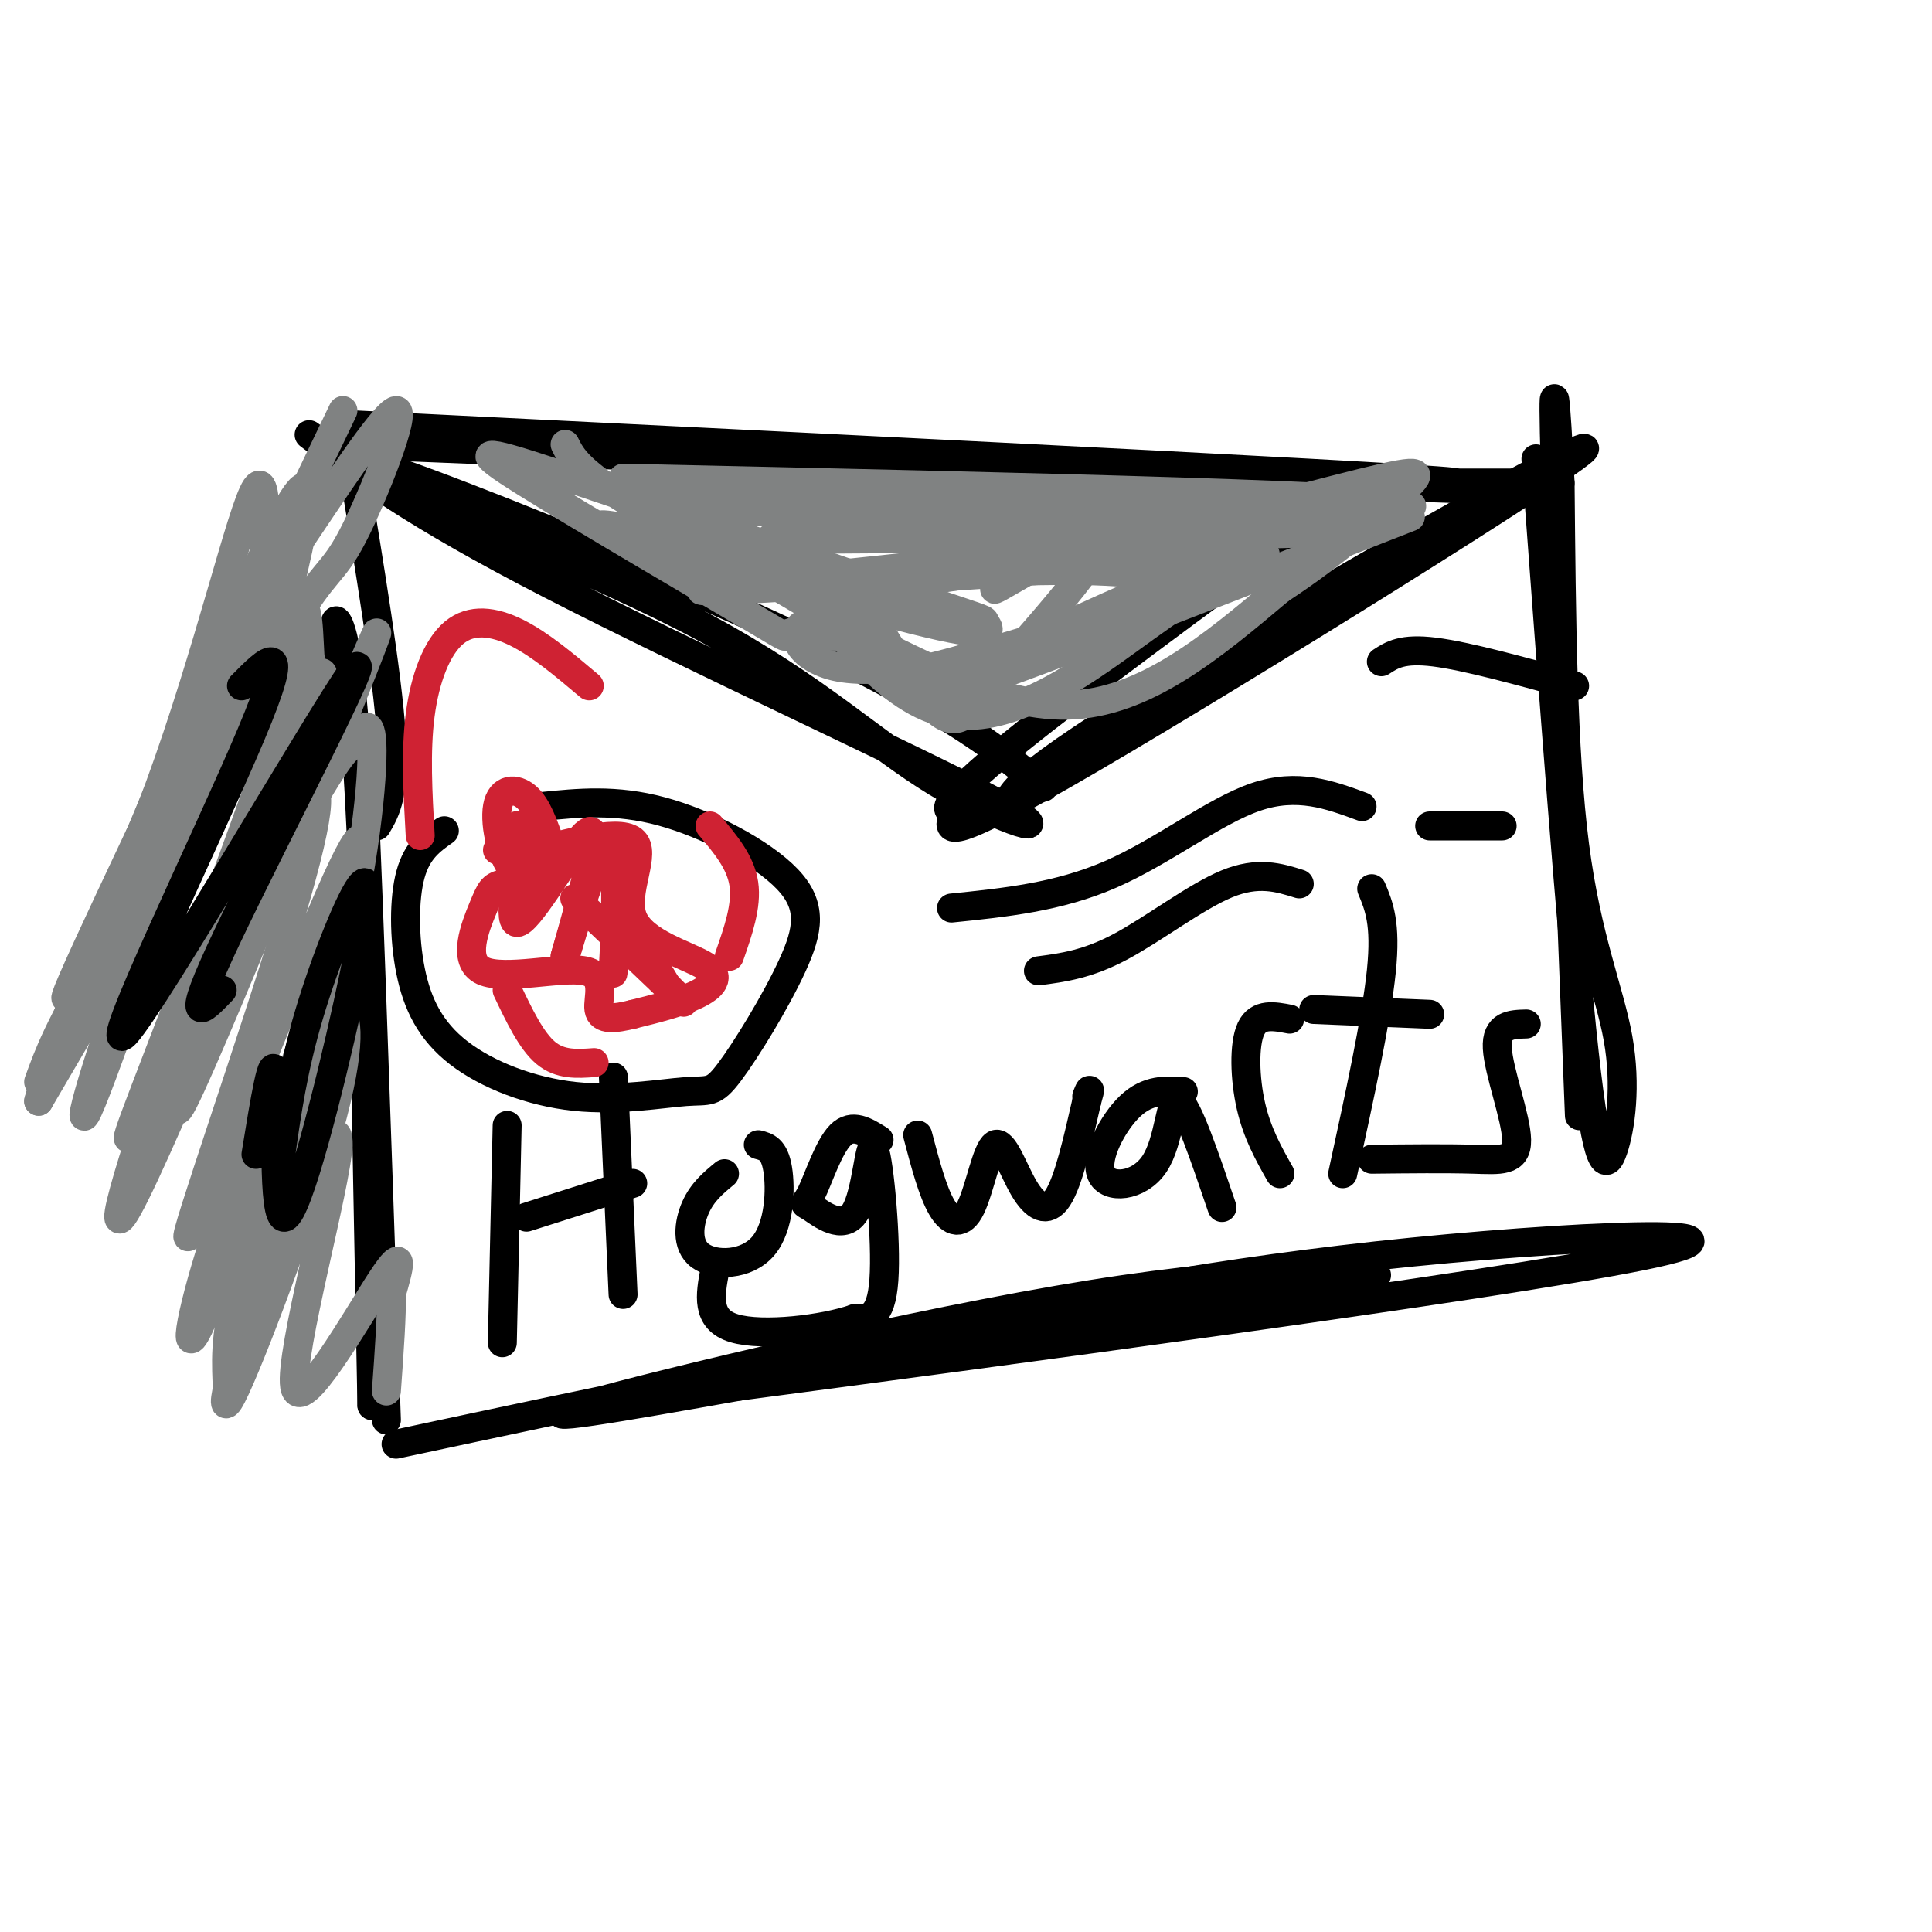 <svg viewBox='0 0 400 400' version='1.1' xmlns='http://www.w3.org/2000/svg' xmlns:xlink='http://www.w3.org/1999/xlink'><g fill='none' stroke='#000000' stroke-width='6' stroke-linecap='round' stroke-linejoin='round'><path d='M82,299c42.640,-9.110 85.279,-18.220 122,-24c36.721,-5.780 67.523,-8.230 73,-10c5.477,-1.770 -14.372,-2.861 -51,3c-36.628,5.861 -90.037,18.675 -105,23c-14.963,4.325 8.518,0.163 32,-4'/><path d='M153,287c49.279,-6.515 156.475,-20.804 187,-27c30.525,-6.196 -15.622,-4.300 -55,0c-39.378,4.300 -71.986,11.004 -80,14c-8.014,2.996 8.568,2.285 26,0c17.432,-2.285 35.716,-6.142 54,-10'/><path d='M80,294c-2.250,-66.250 -4.500,-132.500 -5,-133c-0.500,-0.500 0.750,64.750 2,130'/><path d='M77,291c0.155,-2.452 -0.458,-73.583 -2,-113c-1.542,-39.417 -4.012,-47.119 -5,-49c-0.988,-1.881 -0.494,2.060 0,6'/><path d='M78,171c1.917,-3.250 3.833,-6.500 3,-19c-0.833,-12.500 -4.417,-34.250 -8,-56'/><path d='M74,88c124.556,6.156 249.111,12.311 224,12c-25.111,-0.311 -199.889,-7.089 -225,-8c-25.111,-0.911 99.444,4.044 224,9'/><path d='M297,101c38.044,1.400 21.156,0.400 8,0c-13.156,-0.400 -22.578,-0.200 -32,0'/><path d='M181,100c-27.833,0.000 -55.667,0.000 -33,0c22.667,0.000 95.833,0.000 169,0'/><path d='M318,95c3.644,49.223 7.289,98.447 10,123c2.711,24.553 4.490,24.437 6,20c1.510,-4.437 2.753,-13.195 1,-23c-1.753,-9.805 -6.501,-20.659 -9,-40c-2.499,-19.341 -2.750,-47.171 -3,-75'/><path d='M323,100c-0.911,-18.289 -1.689,-26.511 -1,-3c0.689,23.511 2.844,78.756 5,134'/><path d='M64,90c10.587,8.079 21.174,16.157 50,31c28.826,14.843 75.893,36.450 92,45c16.107,8.550 1.256,4.044 -12,-4c-13.256,-8.044 -24.915,-19.627 -48,-32c-23.085,-12.373 -57.596,-25.535 -70,-31c-12.404,-5.465 -2.702,-3.232 7,-1'/><path d='M83,98c14.238,4.976 46.333,17.917 69,28c22.667,10.083 35.905,17.310 45,23c9.095,5.690 14.048,9.845 19,14'/><path d='M209,168c-0.792,-2.536 -1.583,-5.071 29,-24c30.583,-18.929 92.542,-54.250 90,-51c-2.542,3.250 -69.583,45.071 -102,64c-32.417,18.929 -30.208,14.964 -28,11'/><path d='M198,168c-4.133,0.378 -0.467,-4.178 13,-15c13.467,-10.822 36.733,-27.911 60,-45'/><path d='M92,172c-2.804,1.979 -5.607,3.958 -7,9c-1.393,5.042 -1.375,13.148 0,20c1.375,6.852 4.108,12.451 10,17c5.892,4.549 14.944,8.049 24,9c9.056,0.951 18.118,-0.647 23,-1c4.882,-0.353 5.584,0.538 9,-4c3.416,-4.538 9.544,-14.505 13,-22c3.456,-7.495 4.238,-12.518 -1,-18c-5.238,-5.482 -16.497,-11.423 -26,-14c-9.503,-2.577 -17.252,-1.788 -25,-1'/><path d='M105,233c0.000,0.000 -1.000,45.000 -1,45'/><path d='M109,252c0.000,0.000 22.000,-7.000 22,-7'/><path d='M127,223c0.000,0.000 2.000,45.000 2,45'/><path d='M150,243c-2.285,1.885 -4.571,3.770 -6,7c-1.429,3.230 -2.002,7.804 1,10c3.002,2.196 9.577,2.014 13,-2c3.423,-4.014 3.692,-11.861 3,-16c-0.692,-4.139 -2.346,-4.569 -4,-5'/><path d='M182,236c-2.768,-1.742 -5.536,-3.483 -8,-1c-2.464,2.483 -4.624,9.191 -6,12c-1.376,2.809 -1.968,1.720 0,3c1.968,1.280 6.497,4.931 9,1c2.503,-3.931 2.982,-15.443 4,-13c1.018,2.443 2.577,18.841 2,27c-0.577,8.159 -3.288,8.080 -6,8'/><path d='M177,273c-6.311,2.222 -19.089,3.778 -25,2c-5.911,-1.778 -4.956,-6.889 -4,-12'/><path d='M190,235c1.549,5.885 3.098,11.770 5,15c1.902,3.230 4.156,3.805 6,0c1.844,-3.805 3.278,-11.989 5,-13c1.722,-1.011 3.733,5.151 6,9c2.267,3.849 4.791,5.385 7,2c2.209,-3.385 4.105,-11.693 6,-20'/><path d='M225,228c1.000,-3.500 0.500,-2.250 0,-1'/><path d='M245,226c-3.662,-0.239 -7.324,-0.478 -11,3c-3.676,3.478 -7.367,10.675 -6,14c1.367,3.325 7.791,2.780 11,-2c3.209,-4.780 3.203,-13.794 5,-13c1.797,0.794 5.399,11.397 9,22'/><path d='M265,243c-2.356,-4.178 -4.711,-8.356 -6,-14c-1.289,-5.644 -1.511,-12.756 0,-16c1.511,-3.244 4.756,-2.622 8,-2'/><path d='M284,184c1.500,3.583 3.000,7.167 2,17c-1.000,9.833 -4.500,25.917 -8,42'/><path d='M272,209c0.000,0.000 24.000,1.000 24,1'/><path d='M316,212c-3.131,0.083 -6.262,0.167 -6,5c0.262,4.833 3.917,14.417 4,19c0.083,4.583 -3.405,4.167 -9,4c-5.595,-0.167 -13.298,-0.083 -21,0'/></g>
<g fill='none' stroke='#cf2233' stroke-width='6' stroke-linecap='round' stroke-linejoin='round'><path d='M105,178c11.439,-3.241 22.877,-6.482 26,-4c3.123,2.482 -2.070,10.686 0,16c2.070,5.314 11.404,7.738 15,10c3.596,2.262 1.456,4.360 -2,6c-3.456,1.640 -8.228,2.820 -13,4'/><path d='M131,210c-3.754,0.929 -6.638,1.252 -7,-1c-0.362,-2.252 1.798,-7.079 -3,-8c-4.798,-0.921 -16.554,2.062 -21,0c-4.446,-2.062 -1.582,-9.171 0,-13c1.582,-3.829 1.880,-4.380 4,-5c2.120,-0.620 6.060,-1.310 10,-2'/><path d='M114,181c0.284,0.475 -4.006,2.663 -7,0c-2.994,-2.663 -4.691,-10.179 -4,-14c0.691,-3.821 3.769,-3.949 6,-2c2.231,1.949 3.616,5.974 5,10'/><path d='M103,176c2.596,-3.831 5.193,-7.662 5,-3c-0.193,4.662 -3.175,17.817 -1,18c2.175,0.183 9.509,-12.604 13,-17c3.491,-4.396 3.140,-0.399 2,5c-1.140,5.399 -3.070,12.199 -5,19'/><path d='M117,198c1.207,-3.912 6.726,-23.193 9,-23c2.274,0.193 1.305,19.860 1,25c-0.305,5.140 0.056,-4.246 2,-6c1.944,-1.754 5.472,4.123 9,10'/><path d='M138,204c2.778,2.889 5.222,5.111 2,2c-3.222,-3.111 -12.111,-11.556 -21,-20'/><path d='M147,171c3.167,3.750 6.333,7.500 7,12c0.667,4.500 -1.167,9.750 -3,15'/><path d='M105,205c2.500,5.250 5.000,10.500 8,13c3.000,2.500 6.500,2.250 10,2'/><path d='M87,173c-0.494,-8.708 -0.988,-17.417 0,-25c0.988,-7.583 3.458,-14.042 7,-17c3.542,-2.958 8.155,-2.417 13,0c4.845,2.417 9.923,6.708 15,11'/></g>
<g fill='none' stroke='#000000' stroke-width='6' stroke-linecap='round' stroke-linejoin='round'><path d='M197,188c11.089,-1.133 22.178,-2.267 33,-7c10.822,-4.733 21.378,-13.067 30,-16c8.622,-2.933 15.311,-0.467 22,2'/><path d='M215,201c5.067,-0.667 10.133,-1.333 17,-5c6.867,-3.667 15.533,-10.333 22,-13c6.467,-2.667 10.733,-1.333 15,0'/><path d='M286,137c2.167,-1.417 4.333,-2.833 11,-2c6.667,0.833 17.833,3.917 29,7'/><path d='M296,171c0.000,0.000 15.000,0.000 15,0'/></g>
<g fill='none' stroke='#808282' stroke-width='6' stroke-linecap='round' stroke-linejoin='round'><path d='M117,92c1.392,2.805 2.783,5.610 15,13c12.217,7.390 35.259,19.367 41,24c5.741,4.633 -5.821,1.924 -9,2c-3.179,0.076 2.024,2.938 -8,-3c-10.024,-5.938 -35.276,-20.676 -47,-28c-11.724,-7.324 -9.921,-7.236 6,-2c15.921,5.236 45.961,15.618 76,26'/><path d='M191,124c14.415,4.868 12.451,4.037 13,5c0.549,0.963 3.609,3.721 -12,0c-15.609,-3.721 -49.888,-13.920 -62,-18c-12.112,-4.080 -2.056,-2.040 8,0'/><path d='M129,99c84.400,1.867 168.800,3.733 163,6c-5.800,2.267 -101.800,4.933 -126,6c-24.200,1.067 23.400,0.533 71,0'/><path d='M237,111c19.167,-0.167 31.583,-0.583 44,-1'/><path d='M292,107c-45.267,17.711 -90.533,35.422 -98,37c-7.467,1.578 22.867,-12.978 39,-20c16.133,-7.022 18.067,-6.511 20,-6'/><path d='M253,118c1.381,0.345 -5.167,4.208 -16,12c-10.833,7.792 -25.952,19.512 -39,18c-13.048,-1.512 -24.024,-16.256 -35,-31'/><path d='M163,117c-17.239,-7.427 -42.837,-10.496 -13,-11c29.837,-0.504 115.110,1.557 117,1c1.890,-0.557 -79.603,-3.730 -111,-5c-31.397,-1.270 -12.699,-0.635 6,0'/><path d='M162,102c32.482,0.128 110.686,0.447 101,5c-9.686,4.553 -107.262,13.341 -117,15c-9.738,1.659 68.360,-3.812 99,-6c30.640,-2.188 13.820,-1.094 -3,0'/><path d='M242,116c-23.584,1.518 -81.043,5.314 -80,5c1.043,-0.314 60.589,-4.738 74,-2c13.411,2.738 -19.311,12.640 -35,17c-15.689,4.360 -14.344,3.180 -13,2'/><path d='M188,138c-4.879,0.573 -10.575,1.004 -15,0c-4.425,-1.004 -7.578,-3.444 -8,-6c-0.422,-2.556 1.886,-5.226 12,-1c10.114,4.226 28.032,15.350 44,15c15.968,-0.350 29.984,-12.175 44,-24'/><path d='M265,122c12.100,-7.893 20.350,-15.626 25,-20c4.650,-4.374 5.700,-5.389 -8,-2c-13.700,3.389 -42.150,11.182 -66,16c-23.850,4.818 -43.100,6.662 -43,6c0.100,-0.662 19.550,-3.831 39,-7'/><path d='M212,115c17.925,-2.742 43.238,-6.096 36,-5c-7.238,1.096 -47.026,6.641 -63,11c-15.974,4.359 -8.136,7.531 -7,9c1.136,1.469 -4.432,1.234 -10,1'/><path d='M168,131c-0.452,-0.476 3.417,-2.167 8,0c4.583,2.167 9.881,8.190 11,10c1.119,1.810 -1.940,-0.595 -5,-3'/><path d='M233,103c-14.178,9.733 -28.356,19.467 -27,19c1.356,-0.467 18.244,-11.133 21,-10c2.756,1.133 -8.622,14.067 -20,27'/><path d='M207,139c-5.067,7.222 -7.733,11.778 -12,9c-4.267,-2.778 -10.133,-12.889 -16,-23'/><path d='M71,85c-25.113,52.321 -50.226,104.641 -56,118c-5.774,13.359 7.793,-12.244 18,-40c10.207,-27.756 17.056,-57.665 20,-62c2.944,-4.335 1.984,16.904 0,30c-1.984,13.096 -4.992,18.048 -8,23'/><path d='M45,154c-11.813,25.406 -37.345,77.421 -34,65c3.345,-12.421 35.567,-89.278 47,-111c11.433,-21.722 2.078,11.690 -1,26c-3.078,14.310 0.121,9.517 -7,22c-7.121,12.483 -24.560,42.241 -42,72'/><path d='M8,228c1.208,-6.491 25.229,-58.717 37,-84c11.771,-25.283 11.291,-23.623 17,-32c5.709,-8.377 17.608,-26.793 20,-27c2.392,-0.207 -4.722,17.793 -9,26c-4.278,8.207 -5.721,6.619 -13,19c-7.279,12.381 -20.394,38.731 -30,63c-9.606,24.269 -15.702,46.457 -11,35c4.702,-11.457 20.200,-56.559 28,-77c7.800,-20.441 7.900,-16.220 8,-12'/><path d='M55,139c3.025,-5.833 6.589,-14.417 8,-13c1.411,1.417 0.670,12.835 2,14c1.330,1.165 4.729,-7.922 -4,17c-8.729,24.922 -29.588,83.855 -23,71c6.588,-12.855 40.621,-97.497 40,-97c-0.621,0.497 -35.898,86.134 -48,112c-12.102,25.866 -1.029,-8.038 5,-25c6.029,-16.962 7.015,-16.981 8,-17'/><path d='M43,201c5.204,-10.649 14.215,-28.771 19,-35c4.785,-6.229 5.346,-0.565 -2,24c-7.346,24.565 -22.598,68.029 -21,66c1.598,-2.029 20.047,-49.552 29,-70c8.953,-20.448 8.410,-13.821 1,10c-7.410,23.821 -21.687,64.836 -27,77c-5.313,12.164 -1.661,-4.525 3,-18c4.661,-13.475 10.330,-23.738 16,-34'/><path d='M61,221c4.301,-8.535 7.054,-12.873 9,-12c1.946,0.873 3.086,6.957 -2,25c-5.086,18.043 -16.397,48.044 -20,55c-3.603,6.956 0.501,-9.133 7,-26c6.499,-16.867 15.391,-34.511 15,-26c-0.391,8.511 -10.067,43.176 -9,50c1.067,6.824 12.876,-14.193 18,-22c5.124,-7.807 3.562,-2.403 2,3'/><path d='M81,268c0.167,3.833 -0.417,11.917 -1,20'/><path d='M47,286c-0.219,-5.735 -0.438,-11.471 4,-26c4.438,-14.529 13.534,-37.852 19,-59c5.466,-21.148 7.301,-40.123 7,-47c-0.301,-6.877 -2.740,-1.658 -4,0c-1.260,1.658 -1.343,-0.246 -9,13c-7.657,13.246 -22.887,41.643 -31,57c-8.113,15.357 -9.107,17.673 0,-6c9.107,-23.673 28.316,-73.335 28,-81c-0.316,-7.665 -20.158,26.668 -40,61'/><path d='M21,198c-8.833,14.500 -10.917,20.250 -13,26'/></g>
<g fill='none' stroke='#000000' stroke-width='6' stroke-linecap='round' stroke-linejoin='round'><path d='M50,142c5.419,-5.488 10.839,-10.976 2,10c-8.839,20.976 -31.936,68.416 -26,62c5.936,-6.416 40.906,-66.689 47,-75c6.094,-8.311 -16.687,35.340 -26,55c-9.313,19.660 -5.156,15.330 -1,11'/><path d='M53,239c1.813,-11.134 3.626,-22.268 4,-16c0.374,6.268 -0.693,29.936 2,29c2.693,-0.936 9.144,-26.478 13,-44c3.856,-17.522 5.115,-27.025 3,-25c-2.115,2.025 -7.604,15.579 -11,27c-3.396,11.421 -4.698,20.711 -6,30'/></g>
</svg>